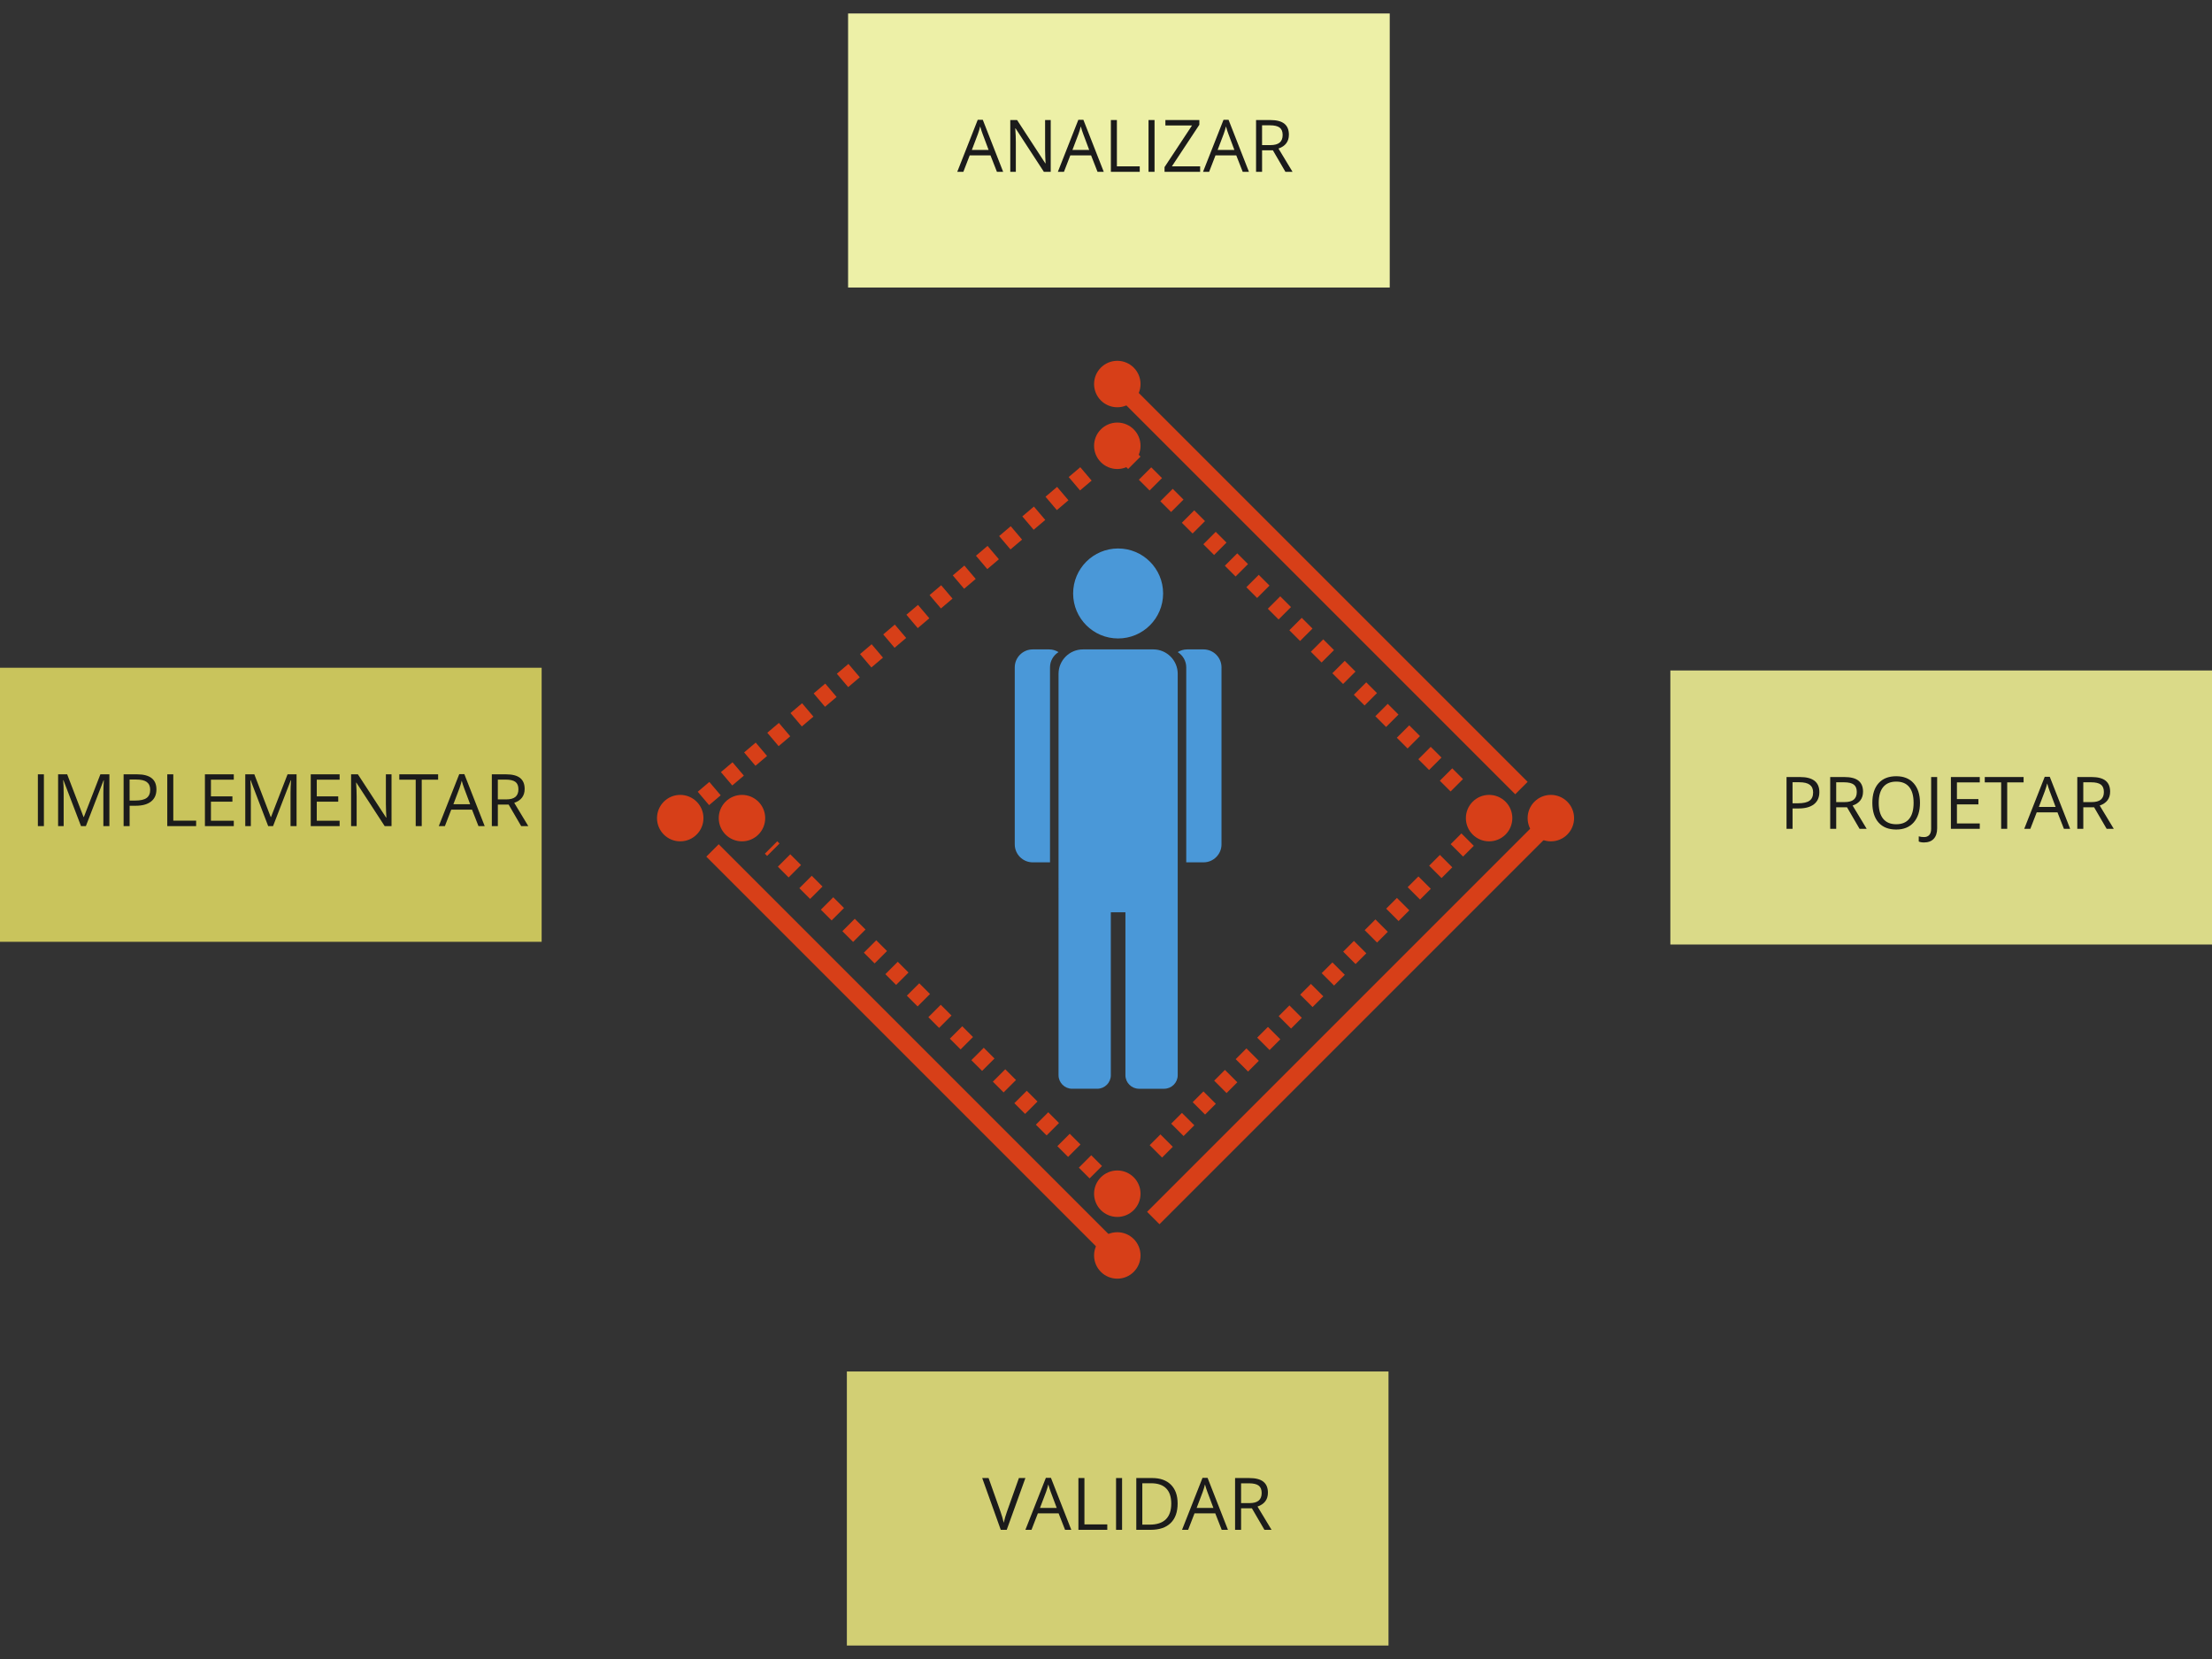 <?xml version="1.0" encoding="iso-8859-1"?>
<!-- Generator: Adobe Illustrator 19.1.0, SVG Export Plug-In . SVG Version: 6.00 Build 0)  -->
<svg version="1.1" id="Camada_1" xmlns="http://www.w3.org/2000/svg" xmlns:xlink="http://www.w3.org/1999/xlink" x="0px" y="0px"
	 viewBox="0 0 200 150" style="enable-background:new 0 0 200 150;" xml:space="preserve">
<rect x="0" y="0" width="200" height="150" fill="#333333" stroke="none"/>
<g>
	<rect x="151.027" y="60.621" style="fill:#DADA88;" width="48.973" height="24.778"/>
	<rect x="76.681" y="1.218" style="fill:#EDF0A7;" width="48.973" height="24.778"/>
	<rect x="76.57" y="124.004" style="fill:#D2CF74;" width="48.973" height="24.778"/>
	<rect y="60.376" style="fill:#C9C45C;" width="48.973" height="24.778"/>
	<g>
		<path style="fill:#4A98D8;" d="M104.283,58.717H97.91c-1.211,0-2.201,0.991-2.201,2.201v19.367c0,0.029,0.001,0.057,0.002,0.085
			c0,0.014-0.002,0.028-0.002,0.043v16.802c0,0.674,0.551,1.225,1.225,1.225h2.278c0.674,0,1.225-0.551,1.225-1.225V82.487h1.319
			v14.728c0,0.674,0.551,1.225,1.225,1.225h2.278c0.674,0,1.225-0.551,1.225-1.225V80.413c0-0.014-0.002-0.028-0.002-0.043
			c0.001-0.028,0.002-0.056,0.002-0.085V60.919C106.484,59.708,105.494,58.717,104.283,58.717z"/>
		<path style="fill:#4A98D8;" d="M108.821,58.717h-1.484c-0.312,0-0.604,0.09-0.852,0.244c0.461,0.287,0.77,0.798,0.77,1.378v17.628
			c0.027,0.001,0.055,0.002,0.082,0.002h1.484c0.892,0,1.622-0.73,1.622-1.622V60.339C110.443,59.447,109.713,58.717,108.821,58.717
			z"/>
		<path style="fill:#4A98D8;" d="M94.856,58.717h-1.484c-0.892,0-1.622,0.73-1.622,1.622v16.008c0,0.892,0.73,1.622,1.622,1.622
			h1.484c0.028,0,0.055-0.001,0.082-0.002V60.339c0-0.58,0.309-1.091,0.77-1.378C95.46,58.807,95.168,58.717,94.856,58.717z"/>
		<circle style="fill:#4A98D8;" cx="101.096" cy="53.659" r="4.068"/>
	</g>
	<g>
		<circle style="fill:#D73F18;" cx="101.022" cy="40.306" r="2.1"/>
		<circle style="fill:#D73F18;" cx="101.022" cy="34.723" r="2.1"/>
		<circle style="fill:#D73F18;" cx="101.022" cy="113.512" r="2.1"/>
		<circle style="fill:#D73F18;" cx="101.022" cy="107.93" r="2.1"/>
		<circle style="fill:#D73F18;" cx="61.504" cy="73.971" r="2.1"/>
		<circle style="fill:#D73F18;" cx="67.086" cy="73.971" r="2.1"/>
		<circle style="fill:#D73F18;" cx="134.639" cy="73.971" r="2.1"/>
		<circle style="fill:#D73F18;" cx="140.222" cy="73.971" r="2.1"/>
	</g>
	<g>
		
			<rect x="93.595" y="52.265" transform="matrix(0.707 0.707 -0.707 0.707 72.476 -68.857)" style="fill:#D73F18;" width="51.523" height="1.586"/>
	</g>
	<g>
		
			<rect x="121.514" y="66.62" transform="matrix(0.707 0.707 -0.707 0.707 100.963 -59.503)" style="fill:#D73F18;" width="1.586" height="51.004"/>
	</g>
	<g>
		
			<rect x="56.838" y="94.418" transform="matrix(0.707 0.707 -0.707 0.707 91.552 -30.605)" style="fill:#D73F18;" width="51.764" height="1.586"/>
	</g>
	<g>
		<path style="fill:#D73F18;" d="M62.017,74.575l-1.026-1.209l1.048-0.889l1.026,1.209L62.017,74.575z M64.113,72.797l-1.026-1.209
			l1.048-0.889l1.026,1.209L64.113,72.797z M66.209,71.019l-1.026-1.209l1.048-0.889l1.026,1.209L66.209,71.019z M68.306,69.24
			l-1.026-1.209l1.048-0.889l1.026,1.209L68.306,69.24z M70.402,67.462l-1.026-1.209l1.048-0.889l1.026,1.209L70.402,67.462z
			 M72.498,65.683l-1.026-1.209l1.048-0.889l1.026,1.209L72.498,65.683z M74.594,63.905l-1.026-1.209l1.048-0.889l1.026,1.209
			L74.594,63.905z M76.69,62.126l-1.026-1.209l1.048-0.889l1.026,1.209L76.69,62.126z M78.787,60.348l-1.026-1.209l1.048-0.889
			l1.026,1.209L78.787,60.348z M80.883,58.57l-1.026-1.209l1.048-0.889l1.026,1.209L80.883,58.57z M82.979,56.791l-1.026-1.209
			l1.048-0.889l1.026,1.209L82.979,56.791z M85.075,55.013l-1.026-1.209l1.048-0.889l1.026,1.209L85.075,55.013z M87.172,53.234
			l-1.026-1.209l1.048-0.889l1.026,1.209L87.172,53.234z M89.268,51.456l-1.026-1.209l1.048-0.889l1.026,1.209L89.268,51.456z
			 M91.364,49.677l-1.026-1.209l1.048-0.889l1.026,1.209L91.364,49.677z M93.46,47.899l-1.026-1.209l1.048-0.889l1.026,1.209
			L93.46,47.899z M95.556,46.121l-1.026-1.209l1.048-0.889l1.026,1.209L95.556,46.121z M97.653,44.342l-1.026-1.209l1.048-0.889
			l1.026,1.209L97.653,44.342z"/>
	</g>
	<g>
		<path style="fill:#D73F18;" d="M131.156,71.562l-0.972-0.972l1.121-1.121l0.972,0.972L131.156,71.562z M129.212,69.618
			l-0.972-0.972l1.121-1.121l0.972,0.972L129.212,69.618z M127.268,67.674l-0.972-0.972l1.121-1.121l0.972,0.972L127.268,67.674z
			 M125.325,65.73l-0.972-0.972l1.121-1.121l0.972,0.972L125.325,65.73z M123.381,63.787l-0.972-0.972l1.121-1.121l0.972,0.972
			L123.381,63.787z M121.437,61.843l-0.972-0.972l1.121-1.121l0.972,0.972L121.437,61.843z M119.493,59.899l-0.972-0.972
			l1.121-1.121l0.972,0.972L119.493,59.899z M117.549,57.955l-0.972-0.972l1.121-1.121l0.972,0.972L117.549,57.955z M115.605,56.011
			l-0.972-0.972l1.121-1.121l0.972,0.972L115.605,56.011z M113.662,54.067l-0.972-0.972l1.121-1.121l0.972,0.972L113.662,54.067z
			 M111.718,52.124l-0.972-0.972l1.121-1.121l0.972,0.972L111.718,52.124z M109.774,50.18l-0.972-0.972l1.121-1.121l0.972,0.972
			L109.774,50.18z M107.83,48.236l-0.972-0.972l1.121-1.121l0.972,0.972L107.83,48.236z M105.886,46.292l-0.972-0.972l1.121-1.121
			l0.972,0.972L105.886,46.292z M103.942,44.348l-0.972-0.972l1.121-1.121l0.972,0.972L103.942,44.348z M101.999,42.404
			l-0.972-0.972l1.121-1.121l0.972,0.972L101.999,42.404z"/>
	</g>
	<g>
		<path style="fill:#D73F18;" d="M105.07,104.661l-1.121-1.121l0.972-0.972l1.121,1.121L105.07,104.661z M107.014,102.717
			l-1.121-1.121l0.972-0.972l1.121,1.121L107.014,102.717z M108.958,100.773l-1.121-1.121l0.972-0.972l1.121,1.121L108.958,100.773z
			 M110.902,98.829l-1.121-1.121l0.972-0.972l1.121,1.121L110.902,98.829z M112.846,96.885l-1.121-1.121l0.972-0.972l1.121,1.121
			L112.846,96.885z M114.79,94.942l-1.121-1.121l0.972-0.972l1.121,1.121L114.79,94.942z M116.733,92.998l-1.121-1.121l0.972-0.972
			l1.121,1.121L116.733,92.998z M118.677,91.054l-1.121-1.121l0.972-0.972l1.121,1.121L118.677,91.054z M120.621,89.11l-1.121-1.121
			l0.972-0.972l1.121,1.121L120.621,89.11z M122.565,87.166l-1.121-1.121l0.972-0.972l1.121,1.121L122.565,87.166z M124.509,85.222
			l-1.121-1.121l0.972-0.972l1.121,1.121L124.509,85.222z M126.453,83.279l-1.121-1.121l0.972-0.972l1.121,1.121L126.453,83.279z
			 M128.396,81.335l-1.121-1.121l0.972-0.972l1.121,1.121L128.396,81.335z M130.34,79.391l-1.121-1.121l0.972-0.972l1.121,1.121
			L130.34,79.391z M132.284,77.447l-1.121-1.121l0.972-0.972l1.121,1.121L132.284,77.447z M134.228,75.503l-1.121-1.121l0.972-0.972
			l1.121,1.121L134.228,75.503z"/>
	</g>
	<g>
		<path style="fill:#D73F18;" d="M100.461,108.49l-0.972-0.972l1.121-1.121l0.972,0.972L100.461,108.49z M98.517,106.546
			l-0.972-0.972l1.121-1.121l0.972,0.972L98.517,106.546z M96.573,104.603l-0.972-0.972l1.121-1.121l0.972,0.972L96.573,104.603z
			 M94.63,102.659l-0.972-0.972l1.121-1.121l0.972,0.972L94.63,102.659z M92.686,100.715l-0.972-0.972l1.121-1.121l0.972,0.972
			L92.686,100.715z M90.742,98.771l-0.972-0.972l1.121-1.121l0.972,0.972L90.742,98.771z M88.798,96.827l-0.972-0.972l1.121-1.121
			l0.972,0.972L88.798,96.827z M86.854,94.883l-0.972-0.972l1.121-1.121l0.972,0.972L86.854,94.883z M84.91,92.94l-0.972-0.972
			l1.121-1.121l0.972,0.972L84.91,92.94z M82.967,90.996l-0.972-0.972l1.121-1.121l0.972,0.972L82.967,90.996z M81.023,89.052
			l-0.972-0.972l1.121-1.121l0.972,0.972L81.023,89.052z M79.079,87.108l-0.972-0.972l1.121-1.121l0.972,0.972L79.079,87.108z
			 M77.135,85.164l-0.972-0.972l1.121-1.121l0.972,0.972L77.135,85.164z M75.191,83.22l-0.972-0.972l1.121-1.121l0.972,0.972
			L75.191,83.22z M73.247,81.277l-0.972-0.972l1.121-1.121l0.972,0.972L73.247,81.277z M71.304,79.333l-0.972-0.972l1.121-1.121
			l0.972,0.972L71.304,79.333z M69.36,77.389l-0.203-0.203l1.121-1.121l0.203,0.203L69.36,77.389z"/>
	</g>
	<g>
		<path style="fill:#1B1B1B;" d="M90.138,15.535l-0.583-1.489h-1.877l-0.576,1.489h-0.551l1.851-4.701h0.458l1.841,4.701H90.138z
			 M89.386,13.556l-0.544-1.451c-0.071-0.184-0.143-0.409-0.218-0.676c-0.047,0.205-0.114,0.43-0.202,0.676l-0.551,1.451H89.386z"/>
		<path style="fill:#1B1B1B;" d="M95.003,15.535h-0.621l-2.559-3.93h-0.026c0.034,0.461,0.051,0.884,0.051,1.268v2.661h-0.503
			v-4.682h0.615l2.552,3.914h0.026c-0.004-0.058-0.014-0.243-0.029-0.556c-0.015-0.313-0.02-0.536-0.016-0.671v-2.687h0.509V15.535z
			"/>
		<path style="fill:#1B1B1B;" d="M99.234,15.535l-0.583-1.489h-1.877l-0.576,1.489h-0.551l1.851-4.701h0.458l1.841,4.701H99.234z
			 M98.481,13.556l-0.544-1.451c-0.071-0.184-0.143-0.409-0.218-0.676c-0.047,0.205-0.114,0.43-0.202,0.676l-0.551,1.451H98.481z"/>
		<path style="fill:#1B1B1B;" d="M100.441,15.535v-4.682h0.544v4.189h2.066v0.493H100.441z"/>
		<path style="fill:#1B1B1B;" d="M103.845,15.535v-4.682h0.544v4.682H103.845z"/>
		<path style="fill:#1B1B1B;" d="M108.511,15.535h-3.218v-0.426l2.485-3.766h-2.408v-0.49h3.071v0.426l-2.485,3.763h2.556V15.535z"
			/>
		<path style="fill:#1B1B1B;" d="M112.361,15.535l-0.583-1.489h-1.877l-0.577,1.489h-0.551l1.851-4.701h0.458l1.842,4.701H112.361z
			 M111.608,13.556l-0.544-1.451c-0.071-0.184-0.143-0.409-0.218-0.676c-0.047,0.205-0.114,0.43-0.202,0.676l-0.551,1.451H111.608z"
			/>
		<path style="fill:#1B1B1B;" d="M114.112,13.588v1.947h-0.544v-4.682h1.284c0.574,0,0.999,0.11,1.273,0.33
			c0.274,0.22,0.412,0.551,0.412,0.993c0,0.619-0.314,1.038-0.942,1.255l1.271,2.104h-0.644l-1.133-1.947H114.112z M114.112,13.12
			h0.746c0.384,0,0.666-0.076,0.845-0.229s0.269-0.382,0.269-0.687c0-0.31-0.091-0.533-0.274-0.67
			c-0.183-0.136-0.476-0.205-0.879-0.205h-0.708V13.12z"/>
	</g>
	<g>
		<path style="fill:#1B1B1B;" d="M164.499,71.62c0,0.474-0.162,0.839-0.485,1.094c-0.323,0.255-0.786,0.383-1.388,0.383h-0.551
			v1.841h-0.544v-4.682h1.214C163.914,70.256,164.499,70.71,164.499,71.62z M162.074,72.629h0.49c0.482,0,0.832-0.078,1.047-0.234
			c0.216-0.156,0.324-0.405,0.324-0.749c0-0.31-0.102-0.54-0.304-0.692c-0.203-0.152-0.519-0.227-0.948-0.227h-0.609V72.629z"/>
		<path style="fill:#1B1B1B;" d="M166.023,72.991v1.947h-0.544v-4.682h1.284c0.574,0,0.999,0.11,1.273,0.33
			c0.274,0.22,0.412,0.551,0.412,0.993c0,0.619-0.314,1.038-0.942,1.255l1.271,2.104h-0.644L167,72.991H166.023z M166.023,72.523
			h0.746c0.384,0,0.666-0.077,0.845-0.229s0.269-0.381,0.269-0.687c0-0.31-0.091-0.533-0.274-0.67
			c-0.183-0.136-0.476-0.205-0.879-0.205h-0.708V72.523z"/>
		<path style="fill:#1B1B1B;" d="M173.597,72.591c0,0.749-0.189,1.339-0.568,1.768c-0.379,0.429-0.906,0.644-1.581,0.644
			c-0.69,0-1.222-0.211-1.596-0.632c-0.375-0.422-0.562-1.017-0.562-1.786c0-0.762,0.188-1.353,0.564-1.773s0.91-0.629,1.601-0.629
			c0.673,0,1.198,0.214,1.576,0.641C173.408,71.25,173.597,71.839,173.597,72.591z M169.866,72.591c0,0.634,0.135,1.115,0.405,1.443
			c0.27,0.328,0.662,0.491,1.177,0.491c0.519,0,0.911-0.163,1.175-0.49c0.265-0.326,0.397-0.808,0.397-1.444
			c0-0.63-0.132-1.108-0.396-1.433c-0.264-0.325-0.654-0.488-1.17-0.488c-0.519,0-0.913,0.164-1.183,0.492
			C170.001,71.488,169.866,71.965,169.866,72.591z"/>
		<path style="fill:#1B1B1B;" d="M173.959,76.171c-0.201,0-0.359-0.029-0.474-0.086V75.62c0.152,0.043,0.31,0.064,0.474,0.064
			c0.212,0,0.372-0.064,0.482-0.192c0.11-0.128,0.165-0.313,0.165-0.554v-4.682h0.544v4.637c0,0.405-0.102,0.72-0.307,0.943
			C174.638,76.059,174.343,76.171,173.959,76.171z"/>
		<path style="fill:#1B1B1B;" d="M179.003,74.938h-2.61v-4.682h2.61v0.484h-2.066v1.509h1.941v0.48h-1.941v1.723h2.066V74.938z"/>
		<path style="fill:#1B1B1B;" d="M181.482,74.938h-0.545v-4.199h-1.482v-0.484h3.51v0.484h-1.482V74.938z"/>
		<path style="fill:#1B1B1B;" d="M186.612,74.938l-0.583-1.489h-1.877l-0.577,1.489h-0.551l1.851-4.701h0.458l1.842,4.701H186.612z
			 M185.86,72.959l-0.544-1.451c-0.071-0.184-0.143-0.409-0.218-0.676c-0.047,0.205-0.114,0.43-0.202,0.676l-0.551,1.451H185.86z"/>
		<path style="fill:#1B1B1B;" d="M188.364,72.991v1.947h-0.544v-4.682h1.284c0.574,0,0.999,0.11,1.273,0.33
			c0.274,0.22,0.412,0.551,0.412,0.993c0,0.619-0.314,1.038-0.942,1.255l1.271,2.104h-0.644l-1.133-1.947H188.364z M188.364,72.523
			h0.746c0.384,0,0.666-0.077,0.845-0.229c0.179-0.153,0.269-0.381,0.269-0.687c0-0.31-0.091-0.533-0.274-0.67
			c-0.183-0.136-0.476-0.205-0.879-0.205h-0.708V72.523z"/>
	</g>
	<g>
		<path style="fill:#1B1B1B;" d="M3.425,74.693v-4.682h0.544v4.682H3.425z"/>
		<path style="fill:#1B1B1B;" d="M7.325,74.693l-1.588-4.151H5.711c0.03,0.329,0.045,0.72,0.045,1.172v2.978H5.253v-4.682h0.82
			l1.482,3.863h0.026l1.496-3.863h0.814v4.682H9.346v-3.017c0-0.346,0.015-0.722,0.045-1.127H9.366l-1.601,4.144H7.325z"/>
		<path style="fill:#1B1B1B;" d="M14.144,71.375c0,0.474-0.162,0.839-0.485,1.094c-0.324,0.255-0.786,0.383-1.388,0.383h-0.551
			v1.841h-0.544v-4.682h1.214C13.559,70.011,14.144,70.466,14.144,71.375z M11.719,72.384h0.49c0.483,0,0.832-0.078,1.047-0.234
			c0.215-0.156,0.323-0.405,0.323-0.749c0-0.31-0.102-0.54-0.304-0.692s-0.519-0.227-0.948-0.227h-0.609V72.384z"/>
		<path style="fill:#1B1B1B;" d="M15.124,74.693v-4.682h0.544V74.2h2.066v0.493H15.124z"/>
		<path style="fill:#1B1B1B;" d="M21.138,74.693h-2.61v-4.682h2.61v0.484h-2.066v1.509h1.941v0.48h-1.941v1.723h2.066V74.693z"/>
		<path style="fill:#1B1B1B;" d="M24.248,74.693l-1.588-4.151h-0.026c0.03,0.329,0.045,0.72,0.045,1.172v2.978h-0.503v-4.682h0.82
			l1.482,3.863h0.026L26,70.011h0.814v4.682h-0.545v-3.017c0-0.346,0.015-0.722,0.045-1.127h-0.025l-1.601,4.144H24.248z"/>
		<path style="fill:#1B1B1B;" d="M30.707,74.693h-2.61v-4.682h2.61v0.484h-2.066v1.509h1.941v0.48h-1.941v1.723h2.066V74.693z"/>
		<path style="fill:#1B1B1B;" d="M35.402,74.693h-0.621l-2.559-3.93h-0.026c0.034,0.461,0.051,0.884,0.051,1.268v2.661h-0.503
			v-4.682h0.615l2.552,3.914h0.025c-0.004-0.058-0.014-0.243-0.029-0.556c-0.015-0.313-0.02-0.537-0.016-0.671v-2.687h0.509V74.693z
			"/>
		<path style="fill:#1B1B1B;" d="M38.131,74.693h-0.544v-4.199h-1.483v-0.484h3.51v0.484h-1.483V74.693z"/>
		<path style="fill:#1B1B1B;" d="M43.261,74.693l-0.583-1.489h-1.877l-0.576,1.489h-0.551l1.851-4.701h0.458l1.841,4.701H43.261z
			 M42.509,72.714l-0.544-1.451c-0.071-0.184-0.143-0.409-0.218-0.676c-0.047,0.205-0.115,0.43-0.202,0.676l-0.551,1.451H42.509z"/>
		<path style="fill:#1B1B1B;" d="M45.013,72.746v1.947h-0.544v-4.682h1.284c0.574,0,0.998,0.11,1.273,0.33
			c0.274,0.22,0.411,0.551,0.411,0.993c0,0.619-0.314,1.038-0.942,1.255l1.271,2.104h-0.643l-1.134-1.947H45.013z M45.013,72.279
			h0.746c0.384,0,0.666-0.077,0.845-0.229c0.179-0.153,0.269-0.381,0.269-0.687c0-0.31-0.091-0.533-0.274-0.669
			c-0.182-0.136-0.476-0.205-0.879-0.205h-0.708V72.279z"/>
	</g>
	<g>
		<path style="fill:#1B1B1B;" d="M92.126,133.639h0.586l-1.688,4.682h-0.538l-1.678-4.682h0.576l1.076,3.03
			c0.124,0.348,0.222,0.686,0.294,1.015c0.077-0.346,0.177-0.691,0.301-1.034L92.126,133.639z"/>
		<path style="fill:#1B1B1B;" d="M96.299,138.321l-0.583-1.489h-1.877l-0.576,1.489h-0.551l1.851-4.701h0.458l1.841,4.701H96.299z
			 M95.546,136.342l-0.544-1.451c-0.071-0.184-0.143-0.409-0.218-0.676c-0.047,0.205-0.115,0.43-0.202,0.676l-0.551,1.451H95.546z"
			/>
		<path style="fill:#1B1B1B;" d="M97.506,138.321v-4.682h0.544v4.189h2.066v0.493H97.506z"/>
		<path style="fill:#1B1B1B;" d="M100.91,138.321v-4.682h0.544v4.682H100.91z"/>
		<path style="fill:#1B1B1B;" d="M106.476,135.935c0,0.773-0.21,1.364-0.629,1.772c-0.42,0.409-1.023,0.613-1.811,0.613h-1.297
			v-4.682h1.435c0.728,0,1.294,0.202,1.698,0.605C106.274,134.648,106.476,135.211,106.476,135.935z M105.9,135.954
			c0-0.611-0.153-1.071-0.46-1.38c-0.306-0.31-0.762-0.464-1.366-0.464h-0.791v3.741h0.663c0.649,0,1.137-0.16,1.464-0.479
			C105.736,137.052,105.9,136.58,105.9,135.954z"/>
		<path style="fill:#1B1B1B;" d="M110.463,138.321l-0.583-1.489h-1.877l-0.577,1.489h-0.551l1.851-4.701h0.458l1.842,4.701H110.463z
			 M109.711,136.342l-0.544-1.451c-0.071-0.184-0.143-0.409-0.218-0.676c-0.047,0.205-0.114,0.43-0.202,0.676l-0.551,1.451H109.711z
			"/>
		<path style="fill:#1B1B1B;" d="M112.215,136.374v1.947h-0.544v-4.682h1.284c0.574,0,0.999,0.11,1.273,0.33
			c0.274,0.22,0.412,0.551,0.412,0.993c0,0.619-0.314,1.038-0.942,1.255l1.271,2.104h-0.644l-1.133-1.947H112.215z M112.215,135.906
			h0.746c0.384,0,0.666-0.076,0.845-0.229c0.179-0.153,0.269-0.381,0.269-0.687c0-0.31-0.091-0.533-0.274-0.67
			c-0.183-0.136-0.476-0.205-0.879-0.205h-0.708V135.906z"/>
	</g>
</g>
</svg>
